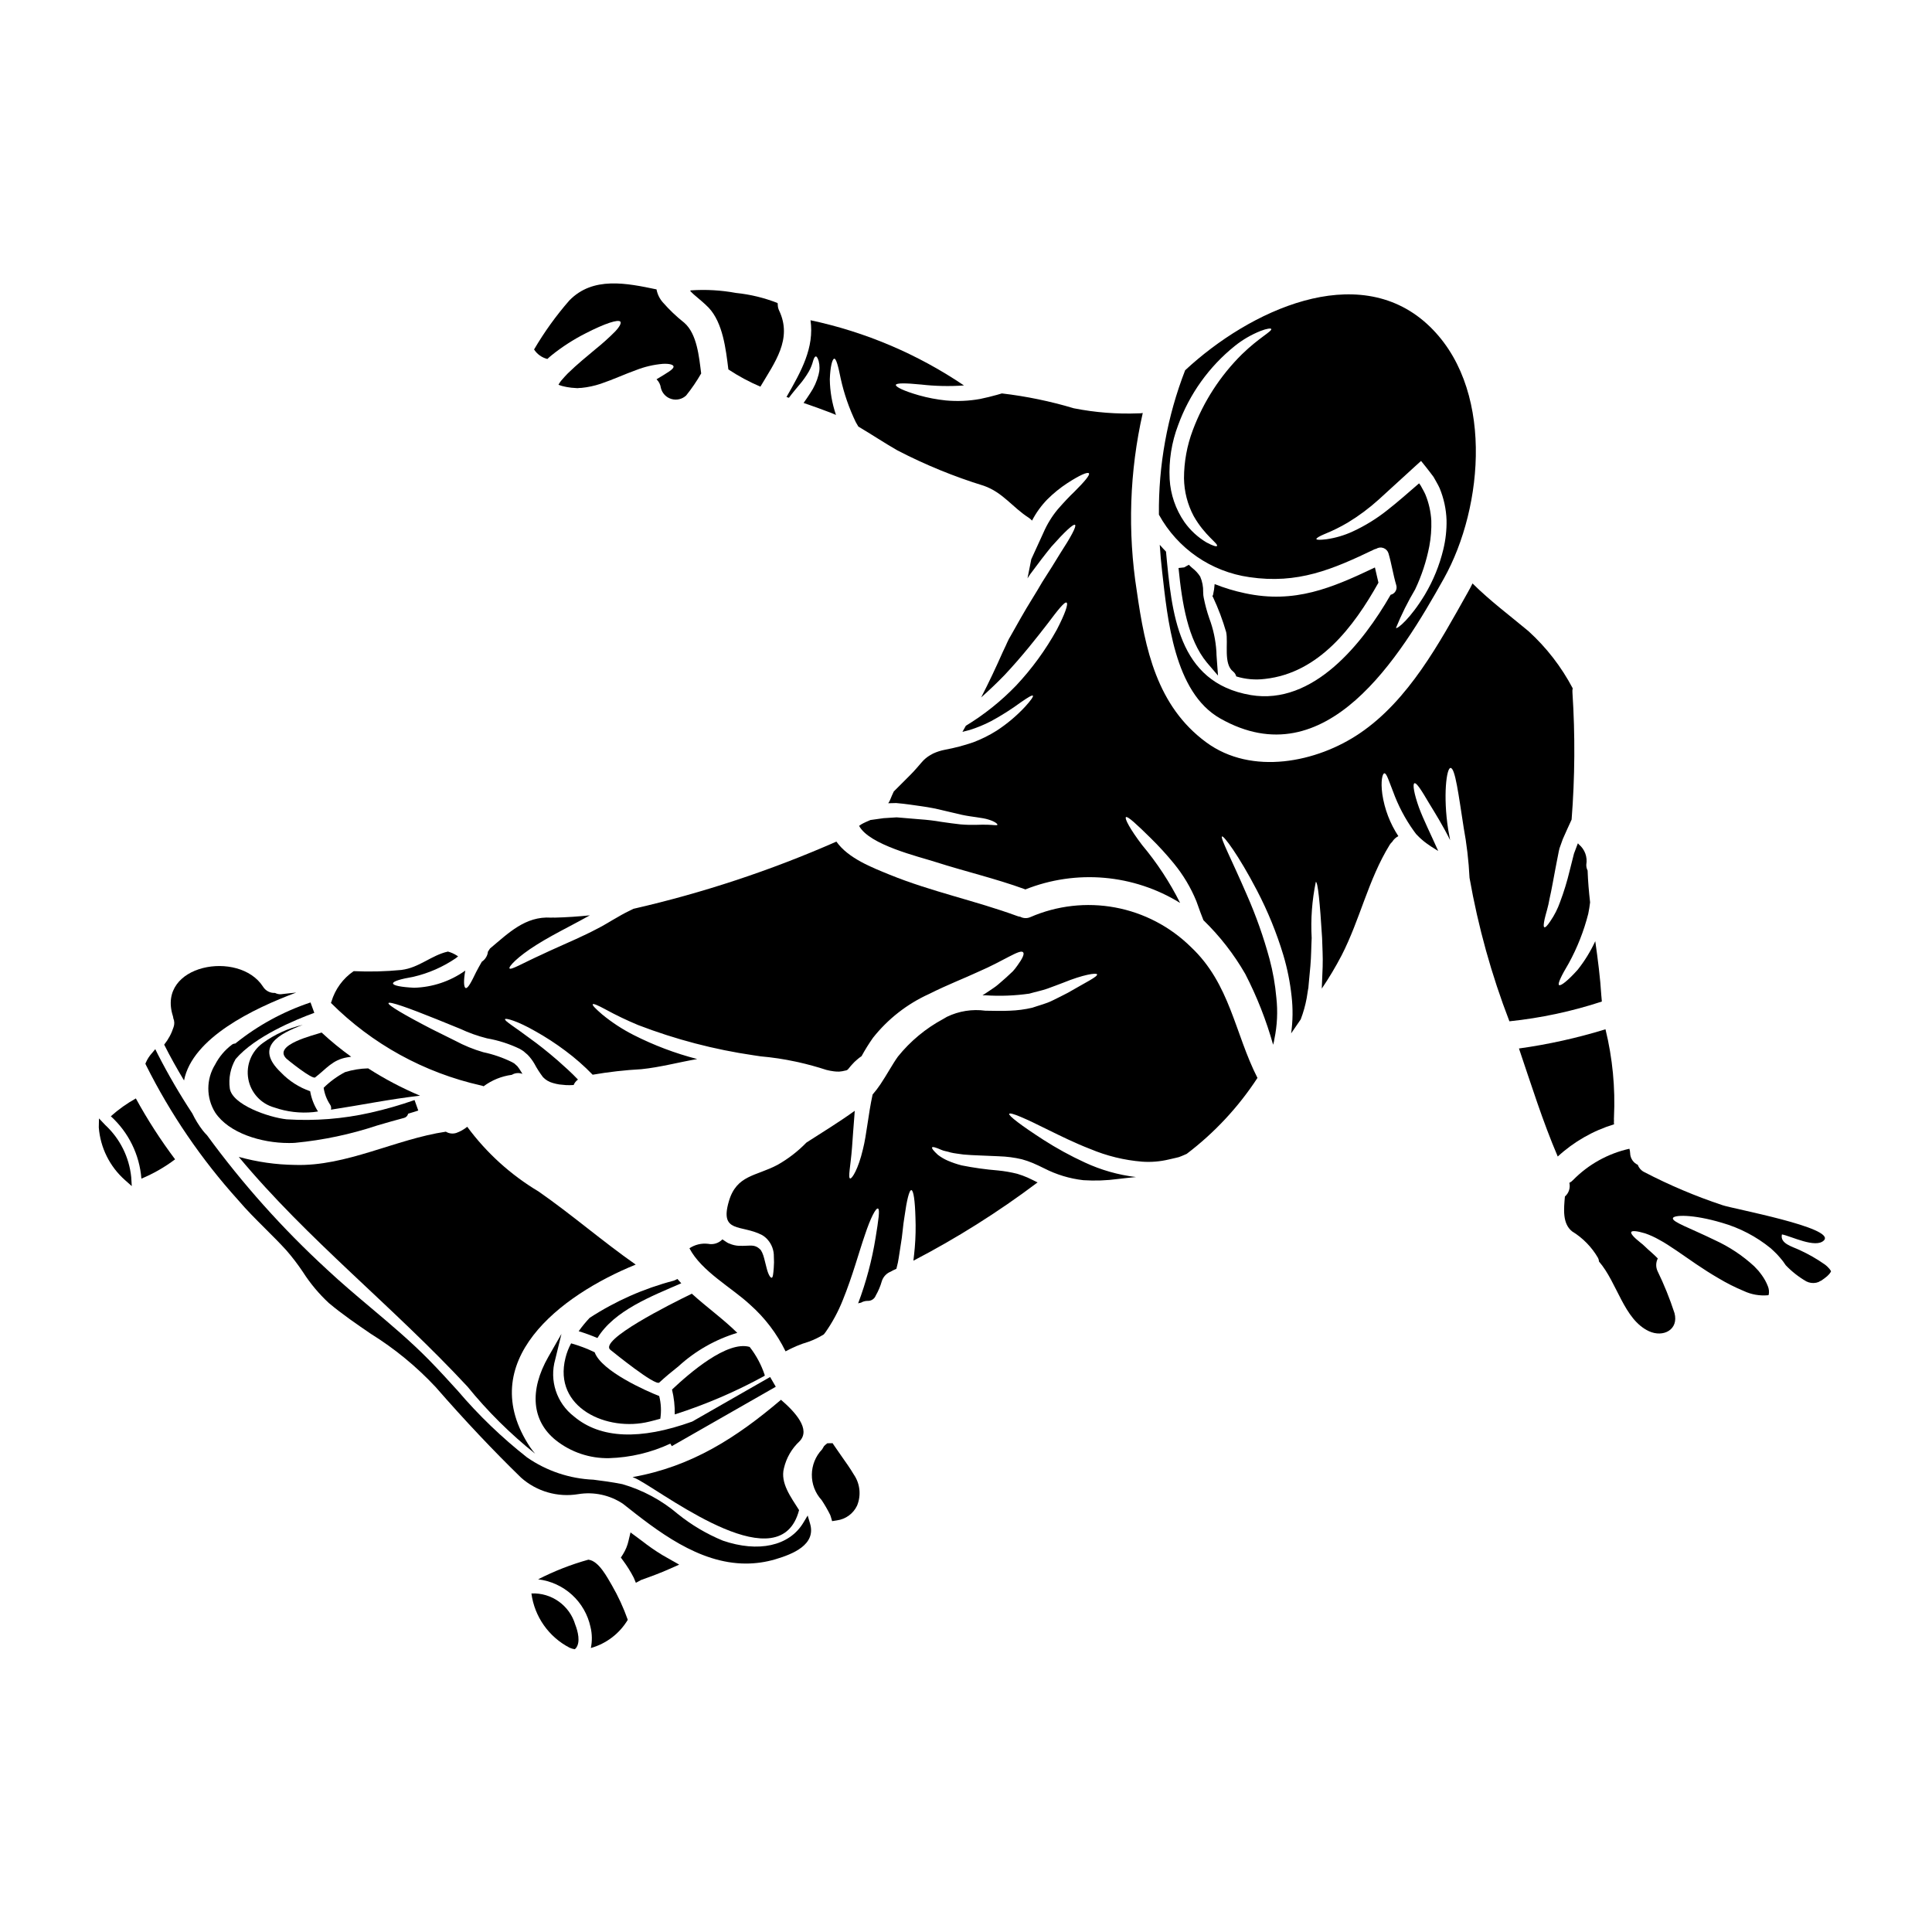 <?xml version="1.0" encoding="UTF-8"?>
<!-- Uploaded to: ICON Repo, www.iconrepo.com, Generator: ICON Repo Mixer Tools -->
<svg fill="#000000" width="800px" height="800px" version="1.1" viewBox="144 144 512 512" xmlns="http://www.w3.org/2000/svg">
 <g>
  <path d="m322.51 483.4c-7.894 2.066-15.406 5.391-22.242 9.84-1.051 1.113-2.023 2.297-2.914 3.543 1.688 0.516 3.344 1.121 4.969 1.809 4.453-7.312 14.41-11.109 22.219-14.508-0.344-0.395-0.684-0.758-1.027-1.148-0.316 0.191-0.656 0.348-1.004 0.465z"/>
  <path d="m255.32 434.37c-4.785-2.012-9.387-4.438-13.754-7.242-2.082 0.047-4.152 0.383-6.141 1.004-2.078 1.094-3.984 2.492-5.656 4.144 0.234 1.582 0.809 3.098 1.688 4.434 0.289 0.395 0.379 0.898 0.25 1.367 7.949-1.211 15.633-2.801 23.613-3.707z"/>
  <path d="m322.09 512.25c0.523 2.156 0.77 4.367 0.73 6.586 8.23-2.633 16.188-6.051 23.762-10.203 0.023-0.047 0.07-0.121 0.098-0.168-0.891-2.719-2.25-5.262-4.012-7.516-5.945-1.715-15.855 6.848-20.578 11.301z"/>
  <path d="m205.49 420.83c-1.867 1.398-3.394 3.199-4.469 5.269-2.414 3.898-2.414 8.828 0 12.727 3.606 5.445 12.203 8.082 19.48 8.082 0.598 0 1.18 0 1.762-0.051l0.004-0.004c7.371-0.707 14.645-2.246 21.676-4.582 2.383-0.695 4.762-1.391 7.168-2.023l-0.004 0.004c0.531-0.145 0.934-0.57 1.051-1.109 0.895-0.293 1.805-0.52 2.691-0.84l-0.992-2.777h0.004c-3.848 1.348-7.766 2.469-11.738 3.363-7.266 1.633-14.727 2.219-22.16 1.742-4.793-0.516-14.453-3.883-15.066-8.199-0.363-2.688 0.176-5.418 1.539-7.766 5.148-6.027 15.898-10.445 20.859-12.254l-1.008-2.754c-7.242 2.414-13.992 6.102-19.938 10.891-0.309 0-0.609 0.098-0.859 0.281z"/>
  <path d="m267.82 442.61c-0.871 0.707-1.855 1.262-2.91 1.637-0.926 0.289-1.93 0.164-2.754-0.34-13.309 1.969-26.398 9.25-39.98 8.809h-0.004c-5.035-0.062-10.047-0.777-14.898-2.129 18.207 21.898 40.719 39.469 60.613 60.879v-0.004c5.32 6.559 11.336 12.523 17.938 17.793-0.473-0.547-0.914-1.117-1.324-1.711-15.047-22.684 7.926-40.277 27.969-48.414-8.785-6.141-16.926-13.238-25.719-19.352v-0.004c-7.387-4.406-13.824-10.238-18.93-17.164z"/>
  <path d="m316.1 520.74c0.953-0.219 1.91-0.492 2.887-0.758 0.305-2.004 0.207-4.051-0.293-6.019-3.277-1.273-15.293-6.562-17.105-11.598-2.004-0.973-4.094-1.762-6.238-2.363-0.66 1.211-1.16 2.504-1.492 3.844-3.352 13.27 11.109 19.684 22.242 16.895z"/>
  <path d="m305.77 501.73c0.711 0.562 11.867 9.645 12.945 8.66 1.641-1.52 3.352-2.938 5.117-4.328v-0.004c4.457-4.074 9.773-7.094 15.551-8.84-3.742-3.691-8.148-6.824-12.039-10.375-5.812 2.82-24.777 12.344-21.574 14.887z"/>
  <path d="m463 302.41c-0.047-0.219-0.082-0.441-0.105-0.664l-0.043-0.871v0.004c0.035-1.398-0.23-2.789-0.785-4.07-0.562-0.879-1.277-1.652-2.106-2.289-0.32-0.266-0.621-0.551-0.906-0.852l-1.234 0.695-1.5 0.164c0.934 9.422 2.492 18.98 7.523 25.066l2.938 3.445-0.336-4.617c-0.043-0.559-0.086-1.117-0.086-1.699v-0.027l-0.004-0.004c-0.188-3.023-0.824-6.008-1.891-8.848-0.613-1.773-1.105-3.59-1.465-5.434z"/>
  <path d="m470.79 321.96c0.41 0.328 0.703 0.785 0.828 1.297 2.469 0.762 5.07 0.988 7.633 0.66 14.293-1.574 23.52-13.828 30.051-25.496-0.32-1.348-0.613-2.691-0.934-4.039-11.414 5.434-21.254 9.668-34.453 6.828h0.004c-2.742-0.574-5.426-1.387-8.027-2.422-0.066 0.953-0.203 1.902-0.418 2.836-0.039 0.129-0.098 0.254-0.168 0.371 0.062 0.094 0.117 0.191 0.168 0.289 1.402 2.988 2.562 6.082 3.477 9.25 0.586 2.84-0.781 8.445 1.84 10.426z"/>
  <path d="m475.1 296.95c12.82 1.887 21.973-2.008 33.227-7.414 0.121-0.047 0.242-0.047 0.367-0.094 0.578-0.371 1.301-0.445 1.941-0.207 0.645 0.238 1.141 0.766 1.336 1.426 0.809 2.754 1.223 5.606 2.031 8.344 0.188 0.543 0.133 1.137-0.148 1.637s-0.758 0.855-1.32 0.98c-7.316 12.75-20.469 29.391-37.094 26.574-19.48-3.328-20.895-21.875-22.434-37.98v-0.031c-0.562-0.586-1.125-1.18-1.664-1.812 0.148 2.363 0.363 4.734 0.637 7.121 1.418 12.383 3.148 31.98 15.391 38.906 28.09 15.93 47.762-16.492 59.266-37.074 10.629-19.012 13.48-51.234-4.551-67.559-18.477-16.688-46.84-3.598-64.012 12.359v0.004c-4.731 12.195-7.09 25.184-6.949 38.266 4.938 8.988 13.824 15.121 23.977 16.555zm19.992-11.449c2.102-0.852 4.137-1.859 6.09-3.012 2.91-1.766 5.644-3.801 8.172-6.082 2.938-2.691 6.215-5.652 9.668-8.832l1.574-1.422 1.301 1.617c0.66 0.855 1.348 1.711 2.008 2.617 0.535 0.977 1.148 1.969 1.613 2.984v0.004c1.109 2.68 1.73 5.539 1.832 8.441 0.051 2.617-0.238 5.234-0.855 7.781-1.012 4.211-2.656 8.242-4.871 11.965-3.789 6.297-7.312 9.199-7.68 8.855 1.441-3.531 3.144-6.953 5.09-10.234 1.715-3.621 2.973-7.445 3.742-11.379 0.43-2.258 0.609-4.555 0.535-6.852-0.137-2.379-0.668-4.719-1.574-6.922-0.367-0.832-0.855-1.613-1.27-2.398-0.121-0.195-0.27-0.371-0.395-0.539-2.914 2.519-5.68 4.969-8.395 7.086-2.84 2.266-5.949 4.18-9.25 5.699-2.199 1.008-4.531 1.691-6.926 2.031-1.664 0.195-2.594 0.195-2.641-0.047-0.047-0.246 0.711-0.73 2.231-1.363zm-38.855-28.875h-0.004c2.996-8.219 8.18-15.461 15-20.941 2.059-1.652 4.352-2.988 6.805-3.969 1.734-0.684 2.754-0.754 2.863-0.535 0.242 0.609-3.324 2.363-7.758 6.691h-0.004c-5.75 5.691-10.199 12.559-13.039 20.137-1.535 4.074-2.324 8.395-2.328 12.746 0.051 3.496 0.93 6.926 2.57 10.012 2.961 5.234 6.609 7.316 6.168 7.926-0.125 0.219-1.125-0.047-2.789-0.953-2.312-1.379-4.309-3.227-5.859-5.426-2.312-3.359-3.66-7.285-3.891-11.355-0.25-4.883 0.52-9.766 2.262-14.332z"/>
  <path d="m355.86 525.98c3.148-3.18-1.223-7.871-4.891-11.02-11.773 10.008-23.617 17.668-39.227 20.469-0.035-0.004-0.07 0.004-0.098 0.027 0.582 0.211 1.148 0.473 1.688 0.785 8.566 4.82 37.512 26.82 42.43 7.953-2.152-3.426-5.016-7.172-4.016-11.082 0.633-2.731 2.066-5.215 4.113-7.133z"/>
  <path d="m289.06 239.13c0.344-0.32 0.688-0.637 1.055-0.93 2.793-2.246 5.809-4.199 9.004-5.824 5.356-2.754 8.684-3.766 9.273-3.148 0.316 0.367-0.172 1.348-1.348 2.594h0.004c-1.641 1.656-3.371 3.215-5.188 4.672-2.203 1.859-4.891 4.012-7.414 6.484-0.609 0.613-1.18 1.273-1.711 1.887l-0.004-0.004c-0.277 0.344-0.523 0.715-0.73 1.102 0.215 0.121 0.609 0.191 0.93 0.32 0.441 0.094 0.855 0.219 1.32 0.293l1.18 0.172c0.539 0.047 1.078 0.07 1.613 0.121h-0.004c0.352-0.051 0.703-0.074 1.055-0.074 1.73-0.172 3.434-0.539 5.078-1.086 3.328-1.125 6.535-2.617 9.371-3.621 2.269-0.895 4.656-1.453 7.086-1.664 1.785-0.094 2.785 0.219 2.863 0.684 0.098 0.734-1.637 1.664-4.504 3.406 0.633 0.613 1.039 1.422 1.148 2.297 0.34 1.395 1.395 2.508 2.769 2.918 1.379 0.414 2.871 0.066 3.922-0.91 1.484-1.844 2.82-3.805 3.996-5.863 0-0.051-0.023-0.074-0.023-0.121-0.539-4.207-1.074-10.375-4.477-13.312-2.055-1.625-3.957-3.434-5.68-5.41-0.852-0.969-1.426-2.152-1.66-3.422-7.871-1.641-16.84-3.523-23.102 2.938v-0.004c-3.516 4.027-6.644 8.379-9.348 12.988 0.812 1.258 2.07 2.156 3.523 2.519z"/>
  <path d="m331.79 225.53c3.789 4.012 4.574 11.02 5.234 16.371 2.684 1.777 5.527 3.309 8.488 4.57 3.742-6.359 8.566-12.594 4.969-20.16-0.246-0.512-0.371-1.07-0.367-1.641-0.027-0.121-0.047-0.242-0.051-0.363-3.535-1.391-7.242-2.289-11.02-2.672-3.945-0.73-7.965-0.961-11.969-0.684-0.047 0.051-0.121 0.098-0.172 0.145 0.32 0.32 0.637 0.66 0.98 0.957 1.312 1.148 2.703 2.227 3.906 3.477z"/>
  <path d="m171.88 442.13-1.648-1.738-0.051 2.394v-0.004c0.414 5.391 2.914 10.402 6.965 13.973l1.773 1.574-0.141-2.363v0.004c-0.531-5.301-2.984-10.223-6.898-13.84z"/>
  <path d="m366.97 529.84c-0.633-0.902-1.27-1.805-1.887-2.723l-0.438-0.656-1.41 0.023-0.293 0.25h0.004c-0.051 0.027-0.098 0.062-0.141 0.098l-0.453 0.434-0.184 0.336h-0.004c-0.086 0.164-0.184 0.328-0.289 0.484-3.586 3.746-3.644 9.637-0.133 13.457 0.836 1.262 1.598 2.574 2.269 3.934 0.055 0.129 0.105 0.262 0.141 0.395l0.367 1.25 1.285-0.207c2.316-0.316 4.312-1.777 5.32-3.887 1.117-2.68 0.824-5.742-0.789-8.156-1.043-1.758-2.223-3.41-3.367-5.031z"/>
  <path d="m371.62 362.87v0.023h0.043v-0.023z"/>
  <path d="m417.04 387.05c-0.859 0.379-1.844 0.34-2.672-0.102-0.273-0.027-0.547-0.094-0.805-0.195-11.16-4.086-22.758-6.461-33.766-10.938-4.602-1.883-11.02-4.328-14.141-8.781h-0.004c-17.324 7.625-35.332 13.586-53.785 17.809-1.395 0.66-2.785 1.371-4.184 2.203-1.688 0.93-3.742 2.273-5.555 3.148-1.883 1.004-3.695 1.836-5.434 2.641-3.453 1.574-6.582 2.914-9.129 4.137-5.066 2.297-8.195 4.184-8.539 3.668-0.297-0.441 2.102-3.082 7.144-6.238 2.473-1.574 5.512-3.203 8.855-4.969 1.641-0.883 3.402-1.785 5.164-2.789l0.145-0.07c-3.106 0.316-6.215 0.535-9.371 0.609-0.121 0-0.191-0.023-0.293-0.023-0.219 0-0.418 0.023-0.637 0.023-6.824-0.441-11.328 4.137-16.195 8.199l0.004 0.004c-0.195 0.266-0.375 0.543-0.539 0.828-0.047 0.523-0.211 1.023-0.488 1.469-0.281 0.473-0.664 0.879-1.125 1.18-0.562 0.98-1.078 1.91-1.496 2.715-1.297 2.691-2.199 4.434-2.785 4.258-0.492-0.145-0.613-1.887-0.098-4.648l-0.074 0.074v0.004c-3.953 2.797-8.645 4.363-13.48 4.5-3.453-0.168-5.578-0.586-5.606-1.148-0.027-0.562 2.031-1.18 5.434-1.758l-0.004-0.004c4.008-0.934 7.809-2.602 11.211-4.918 0.215-0.168 0.414-0.344 0.609-0.488-0.133-0.102-0.273-0.191-0.418-0.273-0.703-0.445-1.469-0.781-2.273-1-4.406 0.977-7.586 4.277-12.332 4.867v0.004c-4.203 0.406-8.43 0.516-12.648 0.316-2.844 1.938-4.93 4.797-5.906 8.098-0.047 0.102-0.09 0.211-0.125 0.32 10.91 10.91 24.695 18.496 39.754 21.875 0.242 0.043 0.48 0.117 0.707 0.219 2.191-1.633 4.769-2.68 7.481-3.035 0.844-0.52 1.891-0.609 2.812-0.242-0.121-0.195-0.242-0.418-0.371-0.613-0.285-0.488-0.602-0.953-0.949-1.395l-0.832-0.758c-0.051-0.023-0.242-0.145-0.242-0.145l-0.395-0.219v-0.004c-2.41-1.184-4.961-2.062-7.586-2.617-2.582-0.746-5.074-1.762-7.438-3.035-2.199-1.102-4.231-2.106-6.117-3.035-7.391-3.816-11.809-6.434-11.574-6.949 0.23-0.516 5.09 1.18 12.773 4.281 1.91 0.789 4.016 1.641 6.266 2.547h-0.004c2.277 1.066 4.648 1.906 7.086 2.519 3.008 0.523 5.93 1.465 8.684 2.789l0.566 0.344 0.293 0.195 0.074 0.047 0.219 0.172 0.098 0.094 0.855 0.734v0.004c0.668 0.695 1.25 1.469 1.738 2.301 0.668 1.258 1.438 2.461 2.301 3.598 0.707 0.742 1.602 1.273 2.594 1.543 0.559 0.168 1.133 0.301 1.711 0.391 0.562 0.074 1.18 0.121 1.785 0.172v0.004c0.68 0.027 1.355 0.02 2.031-0.023 0.238-0.582 0.637-1.086 1.152-1.445-1.762-1.863-3.672-3.543-5.383-5.066-2.691-2.328-5.16-4.281-7.289-5.797-4.184-3.148-6.828-4.676-6.656-5.141 0.145-0.367 3.277 0.465 7.949 3.148 2.801 1.559 5.488 3.309 8.051 5.234 2.574 1.914 4.988 4.031 7.215 6.336 4.273-0.742 8.59-1.23 12.922-1.465 4.992-0.512 9.859-1.836 14.781-2.688v-0.004c-5.828-1.504-11.469-3.641-16.836-6.363-2.973-1.508-5.769-3.336-8.344-5.457-1.762-1.52-2.668-2.449-2.496-2.691 0.172-0.242 1.371 0.27 3.402 1.371 2.801 1.531 5.684 2.91 8.633 4.137 9.895 3.805 20.176 6.496 30.664 8.023 0.609 0.098 1.18 0.168 1.812 0.27h-0.004c3.117 0.273 6.215 0.738 9.273 1.398 0.219 0.047 0.465 0.094 0.684 0.145 2.496 0.562 4.992 1.246 7.477 2.055h0.004c0.637 0.164 1.281 0.285 1.934 0.367 0.484 0.07 0.977 0.094 1.469 0.074 0.531-0.039 1.059-0.129 1.574-0.27 0.266-0.023 0.516-0.133 0.707-0.316 0.273-0.273 0.66-0.859 1.102-1.301 0.406-0.469 0.848-0.902 1.324-1.293 0.371-0.332 0.766-0.633 1.18-0.906 0.918-1.68 1.93-3.305 3.031-4.871 3.961-5.004 9.062-8.988 14.879-11.621 4.969-2.496 9.418-4.184 12.969-5.848 6.898-2.961 11.133-6.141 11.941-5.188 0.395 0.441-0.172 1.664-1.543 3.543v-0.004c-0.359 0.523-0.754 1.023-1.18 1.492-0.535 0.512-1.125 1.051-1.758 1.637s-1.371 1.18-2.106 1.836c-0.734 0.652-1.574 1.152-2.449 1.762-0.535 0.367-1.148 0.758-1.734 1.148l0.789-0.023-0.004 0.004c3.879 0.258 7.773 0.109 11.621-0.441 1.664-0.488 3.277-0.789 4.793-1.324 1.516-0.535 2.914-1.098 4.211-1.574 5.332-2.176 8.758-2.664 8.953-2.223 0.27 0.586-2.984 2.125-7.731 4.891-1.223 0.66-2.668 1.348-4.188 2.106-1.52 0.758-3.402 1.219-5.258 1.859h0.004c-1.977 0.461-3.992 0.723-6.019 0.789-2.277 0.121-4.281 0-6.41 0-3.481-0.473-7.019 0.09-10.18 1.617-0.344 0.191-0.66 0.395-1.004 0.586-4.621 2.484-8.699 5.871-11.988 9.957-1.422 1.969-2.891 4.746-4.648 7.363-0.633 0.941-1.32 1.84-2.059 2.695-1.18 5.383-1.574 10.598-2.566 14.508-1.223 5.238-2.914 7.871-3.379 7.734-0.637-0.121 0.121-3.379 0.488-8.172 0.195-2.5 0.367-5.461 0.66-8.859 0-0.293 0.047-0.609 0.07-0.906-4.277 3.082-8.488 5.629-11.809 7.781l-1.027 0.66h0.004c-2.246 2.312-4.809 4.289-7.613 5.875-5.723 3.059-10.91 2.641-12.941 9.738-2.449 8.441 3.301 6.019 8.785 8.859 0.582 0.332 1.102 0.762 1.539 1.27 1.074 1.23 1.652 2.816 1.617 4.453 0.066 1.008 0.059 2.023-0.027 3.035-0.121 1.543-0.219 2.519-0.539 2.57-0.32 0.051-0.855-0.707-1.297-2.363-0.195-0.789-0.441-1.711-0.707-2.789-0.242-0.98-0.758-2.25-1.18-2.449l-0.172-0.172c-0.52-0.445-1.176-0.703-1.859-0.734-0.832-0.047-1.969 0.098-3.477 0.051-0.859-0.043-1.703-0.242-2.496-0.586l-0.32-0.121-0.094-0.051h0.004c-0.098-0.043-0.188-0.09-0.273-0.148l-0.098-0.074-0.414-0.27-0.684-0.465v0.004c-0.98 1.02-2.41 1.465-3.797 1.18-1.734-0.207-3.488 0.211-4.941 1.18 3.18 6.117 11.281 10.473 16.078 14.957 3.91 3.465 7.102 7.664 9.395 12.359 1.918-1.051 3.945-1.898 6.043-2.523 1.43-0.504 2.797-1.164 4.086-1.965 0.148-0.195 0.297-0.367 0.441-0.562 1.848-2.637 3.383-5.481 4.574-8.469 2.641-6.488 4.305-12.797 5.871-17.297 1.492-4.527 2.914-7.242 3.477-7.027 0.562 0.215 0.121 3.062-0.637 7.758-0.957 5.93-2.504 11.754-4.625 17.375 0.238-0.094 0.484-0.152 0.738-0.176 0.531-0.32 1.137-0.488 1.758-0.488 0.957 0.051 1.836-0.52 2.176-1.414 0.695-1.211 1.238-2.5 1.617-3.844 0.375-1.145 1.242-2.059 2.363-2.5 0.184-0.113 0.371-0.219 0.562-0.312 0.316-0.148 0.609-0.297 0.93-0.441 0.121-0.539 0.27-1.102 0.395-1.641 0.297-1.516 0.469-3.008 0.711-4.43 0.512-2.812 0.633-5.512 1.027-7.684 0.609-4.406 1.27-7.144 1.836-7.086 0.562 0.059 0.957 2.789 1.078 7.269v0.004c0.105 2.641 0.047 5.289-0.176 7.926-0.098 1.125-0.219 2.297-0.367 3.5h0.004c11.48-5.969 22.445-12.875 32.785-20.652 0.051-0.051 0.098-0.051 0.145-0.098-0.023 0-0.047-0.023-0.094-0.023-0.859-0.441-1.738-0.859-2.57-1.246v-0.004c-0.898-0.387-1.816-0.723-2.754-1.004-1.684-0.422-3.391-0.715-5.117-0.883-3.231-0.262-6.438-0.711-9.617-1.344-1.27-0.324-2.516-0.75-3.719-1.273-0.914-0.398-1.777-0.91-2.57-1.52-1.148-1.051-1.688-1.734-1.539-1.969 0.148-0.23 1.004 0 2.422 0.637 0.711 0.344 1.574 0.395 2.496 0.707 0.934 0.242 2.152 0.344 3.406 0.539 2.617 0.242 5.773 0.27 9.445 0.465v0.004c2.027 0.062 4.043 0.324 6.016 0.789 0.992 0.27 1.965 0.605 2.914 1.004 1.004 0.438 2.129 0.953 2.988 1.395v-0.004c3.246 1.672 6.769 2.738 10.398 3.148 3.051 0.199 6.117 0.094 9.152-0.316 1.859-0.219 3.473-0.395 4.793-0.516-4.703-0.562-9.285-1.867-13.578-3.867-3.789-1.746-7.449-3.75-10.961-6.004-5.871-3.789-9.297-6.406-9.055-6.875 0.297-0.535 4.305 1.223 10.496 4.328 3.109 1.516 6.777 3.352 10.938 4.969l0.004-0.004c4.391 1.855 9.051 2.996 13.801 3.379 2.379 0.168 4.766-0.031 7.086-0.59 0.586-0.121 1.18-0.27 1.812-0.414h-0.004c0.566-0.102 1.117-0.273 1.641-0.516 0.414-0.191 0.832-0.367 1.246-0.539h0.004c7.363-5.586 13.711-12.398 18.766-20.137-6.023-11.809-7.219-24.906-17.641-34.695-5.496-5.414-12.484-9.062-20.07-10.473-7.586-1.41-15.418-0.516-22.492 2.562z"/>
  <path d="m568.38 407.99c-0.297-4.891-0.934-9.738-1.617-14.562h-0.004c-1.25 2.703-2.816 5.25-4.672 7.586-2.594 2.891-4.481 4.356-4.922 4.039-0.441-0.32 0.637-2.519 2.57-5.773l0.004-0.004c2.266-4.137 4-8.543 5.164-13.113 0.219-1.027 0.367-2.055 0.488-3.035-0.32-2.812-0.562-5.606-0.66-8.441h-0.004c-0.25-0.488-0.367-1.031-0.34-1.574 0.348-2.004-0.402-4.039-1.969-5.336-0.098-0.098-0.148-0.195-0.246-0.297v0.004c-0.027 0.094-0.066 0.188-0.125 0.27-0.316 0.832-0.609 1.664-0.93 2.473-0.395 1.574-0.789 3.106-1.148 4.551-0.668 2.789-1.508 5.535-2.519 8.223-0.633 1.812-1.504 3.535-2.594 5.117-0.758 1.148-1.301 1.711-1.574 1.617-0.277-0.094-0.219-0.906 0.07-2.227 0.293-1.324 0.957-3.231 1.324-5.484 0.516-2.199 0.98-4.992 1.574-8.074 0.148-0.789 0.297-1.574 0.465-2.398 0.074-0.418 0.172-0.836 0.246-1.246l0.121-0.637 0.07-0.32 0.051-0.145v-0.074l0.07-0.293c0.297-0.812 0.59-1.641 0.883-2.473l1.18-2.644c0.367-0.789 0.73-1.613 1.098-2.398 0.027-0.047 0.027-0.098 0.051-0.121l0.004 0.004c0.879-11.207 0.953-22.457 0.223-33.672-0.039-0.375-0.016-0.754 0.07-1.125-2.996-5.691-6.961-10.816-11.719-15.145-5.043-4.207-10.207-8.051-14.832-12.648-0.395 0.832-0.832 1.613-1.27 2.398-7.477 13.312-15.633 28.531-28.602 37.312-11.379 7.734-28.652 11.258-40.691 2.402-13.082-9.605-16.219-24.734-18.402-40.055-2.477-15.699-1.941-31.73 1.574-47.23-0.359 0.082-0.727 0.113-1.098 0.094-5.758 0.23-11.527-0.219-17.18-1.34-6.227-1.867-12.602-3.184-19.059-3.938-0.418 0.121-0.812 0.219-1.246 0.367-1.445 0.395-2.965 0.789-4.531 1.102-2.996 0.539-6.047 0.672-9.078 0.391-2.414-0.25-4.805-0.707-7.144-1.367-3.938-1.125-6.191-2.223-6.094-2.754s2.691-0.492 6.633-0.098v-0.004c3.789 0.438 7.613 0.52 11.418 0.246-12.32-8.32-26.129-14.188-40.668-17.277 1.027 7.293-2.426 13.48-6.363 20.332l0.637 0.219c0.953-1.297 1.887-2.363 2.715-3.379v0.008c0.98-1.129 1.848-2.352 2.594-3.644 0.48-0.871 0.852-1.797 1.102-2.758 0.219-0.754 0.465-1.18 0.73-1.18 0.27 0 0.492 0.441 0.734 1.18h0.004c0.316 1.207 0.309 2.473-0.023 3.672-0.449 1.738-1.195 3.387-2.203 4.871-0.562 0.883-1.148 1.734-1.762 2.594 2.426 0.832 4.844 1.688 7.246 2.617 0.438 0.172 0.906 0.367 1.344 0.562h-0.004c-1.039-3.043-1.594-6.231-1.637-9.445 0.121-3.379 0.66-5.406 1.18-5.461 0.52-0.051 1.074 2.082 1.711 5.285 0.879 3.984 2.219 7.852 3.988 11.527 0.219 0.418 0.465 0.789 0.684 1.18 3.5 2.055 6.875 4.328 10.398 6.336h0.004c7.32 3.793 14.973 6.926 22.855 9.352 5.062 1.781 7.586 5.723 11.961 8.512v0.004c0.297 0.203 0.566 0.441 0.809 0.707 1.07-2.066 2.438-3.961 4.062-5.629 1.621-1.609 3.398-3.055 5.312-4.305 3.203-2.078 5.356-3.035 5.699-2.594s-1.223 2.25-3.84 4.867c-1.348 1.273-2.812 2.844-4.352 4.602h-0.004c-1.59 1.902-2.891 4.023-3.871 6.297-1.125 2.473-2.199 4.82-3.203 7-0.32 1.711-0.66 3.402-1.004 5.066 0.242-0.371 0.488-0.734 0.707-1.078 2.082-2.812 3.965-5.285 5.629-7.316 3.453-3.891 5.824-6.117 6.266-5.773 0.441 0.344-1.102 3.207-3.938 7.562-1.348 2.203-2.938 4.797-4.769 7.613-1.688 2.961-3.746 6.066-5.656 9.465-0.953 1.715-1.91 3.352-2.809 4.969l-0.348 0.59 0.004-0.004c-0.094 0.164-0.176 0.336-0.246 0.512-0.191 0.418-0.395 0.809-0.562 1.223-0.293 0.609-0.562 1.199-0.855 1.812-1.785 4.039-3.672 8.051-5.703 11.988 2.031-1.812 4.137-3.789 6.266-5.996 4.695-5.016 8.539-9.934 11.305-13.508 2.754-3.668 4.551-5.945 5.066-5.625 0.516 0.32-0.441 3.031-2.57 7.144-2.973 5.379-6.606 10.367-10.816 14.852-3.957 4.106-8.434 7.684-13.309 10.645-0.32 0.535-0.586 1.074-0.906 1.613 0.613-0.145 1.246-0.32 1.887-0.488l-0.004 0.004c1.977-0.617 3.894-1.406 5.731-2.363 2.746-1.488 5.387-3.164 7.902-5.016 1.836-1.27 2.938-1.934 3.148-1.734 0.211 0.195-0.535 1.27-2.078 2.961-2.231 2.391-4.742 4.508-7.481 6.297-1.969 1.246-4.059 2.289-6.242 3.109-2.441 0.84-4.938 1.496-7.477 1.969-1.086 0.203-2.144 0.539-3.148 1.004-0.27 0.133-0.535 0.277-0.789 0.438-0.832 0.484-1.578 1.105-2.203 1.836-0.465 0.539-0.93 1.078-1.422 1.641-0.535 0.633-1.074 1.18-1.613 1.734-1.051 1.051-2.152 2.129-3.227 3.231-0.418 0.395-0.812 0.789-1.18 1.18-0.344 0.734-0.684 1.496-0.98 2.25v0.004c-0.129 0.309-0.293 0.594-0.488 0.859 0.707-0.023 1.422-0.023 2.106-0.051 2.617 0.219 4.625 0.562 6.801 0.859 1.941 0.27 3.871 0.648 5.773 1.125 1.762 0.418 3.402 0.789 4.891 1.148 2.754 0.586 5.336 0.707 7 1.246 1.785 0.539 2.426 1.18 2.363 1.371-0.047 0.273-1.051 0.027-2.594 0-1.637-0.098-3.938 0.195-7.219-0.098-1.539-0.168-3.18-0.395-4.992-0.656-1.895-0.328-3.809-0.559-5.727-0.688-1.953-0.172-4.008-0.344-6.164-0.516l-3.477 0.219c-1.102 0.145-2.199 0.297-3.324 0.465h-0.098c-0.516 0.219-0.98 0.418-1.348 0.586v0.004c-0.375 0.168-0.746 0.355-1.102 0.562-0.195 0.148-0.398 0.289-0.609 0.418 2.688 5.066 15.832 8.148 20.234 9.57 7.871 2.519 15.879 4.375 23.617 7.191 0.074 0.027 0.121 0.074 0.195 0.098v-0.004c13.473-5.367 28.691-4.043 41.031 3.574-2.75-5.492-6.133-10.641-10.078-15.348-3.18-4.184-4.699-7.051-4.281-7.391 0.418-0.344 2.836 1.887 6.484 5.484l-0.004-0.004c2.203 2.156 4.289 4.438 6.238 6.824 2.469 3.016 4.477 6.379 5.949 9.984 0.367 0.977 0.707 1.969 1.051 2.91 0.273 0.711 0.539 1.422 0.812 2.106h-0.004c4.34 4.211 8.07 9.004 11.086 14.242 3.09 5.988 5.566 12.277 7.387 18.77 0.156-0.504 0.273-1.016 0.344-1.539 0.742-3.59 0.918-7.273 0.516-10.914-0.305-3.473-0.91-6.91-1.812-10.277-1.57-5.793-3.574-11.461-5.992-16.957-4.086-9.469-7.144-15.195-6.582-15.516 0.414-0.242 4.352 4.922 9.223 14.27 2.875 5.5 5.227 11.258 7.019 17.199 1.059 3.566 1.789 7.219 2.184 10.914 0.371 3.262 0.332 6.562-0.125 9.812 0.832-1.246 1.688-2.473 2.543-3.719 0.691-1.816 1.219-3.691 1.574-5.606 0.121-0.734 0.242-1.469 0.344-2.176l0.098-0.539 0.023-0.121v-0.074l0.023-0.293 0.098-1.078c0.121-1.469 0.273-2.863 0.395-4.231 0.242-2.715 0.219-5.164 0.344-7.438v-0.004c-0.281-4.984 0.09-9.988 1.102-14.879 0.535 0.023 1.098 5.578 1.66 14.855 0.051 2.32 0.246 4.969 0.148 7.684-0.051 1.371-0.121 2.785-0.172 4.231l-0.047 1.102v0.293l-0.027 0.148c1.918-2.832 3.676-5.773 5.262-8.809 4.945-9.645 7.023-19.992 12.75-29.316 0.18-0.293 0.402-0.555 0.66-0.785 0.395-0.648 0.961-1.172 1.637-1.516-2.211-3.359-3.66-7.156-4.254-11.137-0.465-3.449 0.023-5.434 0.535-5.512 0.59-0.094 1.18 1.969 2.301 4.797l0.004 0.004c1.348 3.727 3.199 7.25 5.508 10.473l0.492 0.656 0.121 0.172 0.344 0.344v0.004c0.391 0.418 0.809 0.812 1.25 1.18 0.367 0.32 0.73 0.613 1.102 0.883 0.441 0.297 0.855 0.586 1.27 0.883 0.637 0.418 1.246 0.789 1.887 1.18-1.91-4.305-3.894-8.266-5.09-11.477-1.348-3.766-1.715-6.238-1.223-6.461 0.562-0.242 1.91 1.91 3.891 5.285 1.52 2.496 3.598 5.797 5.582 9.785-0.172-0.906-0.344-1.836-0.516-2.812-1.395-8.93-0.441-16.395 0.637-16.32 1.223 0.023 2.102 7.047 3.449 15.684h-0.004c0.824 4.438 1.352 8.926 1.574 13.434 2.285 12.988 5.824 25.723 10.57 38.023 8.328-0.867 16.539-2.621 24.496-5.234-0.035-0.469-0.098-0.961-0.121-1.426z"/>
  <path d="m219.93 424.58c0.32 0.297 6.805 5.555 7.59 4.945 2.984-2.297 4.551-4.625 8.438-5.309 0.371-0.074 0.734-0.121 1.102-0.172v-0.004c-2.742-1.969-5.356-4.109-7.828-6.406-1.961 0.684-13.141 3.277-9.301 6.945z"/>
  <path d="m571.72 440.97c-0.023-0.293-0.023-0.59 0-0.883 0.379-7.84-0.383-15.691-2.25-23.316-7.496 2.309-15.16 4.012-22.93 5.09 3.254 9.594 6.297 19.328 10.277 28.629 4.273-3.926 9.375-6.848 14.926-8.539-0.055-0.324-0.062-0.656-0.023-0.98z"/>
  <path d="m627.61 479.11c-2.098-1.473-4.324-2.75-6.656-3.82-1.934-0.93-5.309-1.711-4.723-4.16 2.402 0.441 8.98 3.816 11.137 1.574 3.203-3.348-24.32-8.391-26.891-9.32-7.156-2.375-14.113-5.32-20.801-8.809-0.77-0.391-1.355-1.066-1.641-1.883-1.219-0.559-2.008-1.766-2.031-3.106-0.016-0.395-0.082-0.781-0.195-1.156-5.688 1.266-10.883 4.156-14.957 8.32-0.27 0.297-0.594 0.535-0.953 0.711 0.309 1.332-0.145 2.727-1.18 3.621-0.293 3.305-0.707 7.172 1.91 9.25 2.844 1.738 5.207 4.16 6.875 7.047 0.148 0.289 0.23 0.605 0.242 0.93 4.891 5.652 6.559 15.352 13.238 18.473 3.84 1.762 7.93-0.438 6.777-4.793-1.25-3.836-2.762-7.578-4.527-11.207-0.461-1.051-0.422-2.258 0.102-3.277-0.637-0.637-1.246-1.223-1.836-1.738-1.102-0.906-1.91-1.859-2.836-2.519-1.738-1.371-2.57-2.363-2.363-2.754 0.207-0.395 1.492-0.297 3.621 0.344v-0.004c1.324 0.453 2.602 1.035 3.816 1.734 1.445 0.758 2.961 1.785 4.574 2.863 3.231 2.203 6.875 4.867 11.113 7.316 2.144 1.285 4.379 2.414 6.691 3.375 2.004 0.941 4.227 1.332 6.434 1.129 0.043-0.008 0.086-0.023 0.121-0.051 0.047-0.027 0.047-0.074 0.07-0.148 0.133-0.742 0.047-1.504-0.242-2.199-0.398-1.027-0.93-1.996-1.574-2.891-0.344-0.488-0.609-0.789-0.906-1.18-0.395-0.418-0.754-0.812-1.125-1.199-3.09-2.844-6.606-5.18-10.422-6.926-6.731-3.277-11.352-4.82-11.137-5.824 0.172-0.883 5.164-1.102 12.945 1.199 4.746 1.355 9.164 3.66 12.988 6.777 0.539 0.512 1.078 0.977 1.613 1.539 0.535 0.562 1.152 1.301 1.617 1.887 0.219 0.297 0.465 0.66 0.754 1.078h0.004c1.609 1.68 3.445 3.121 5.461 4.277 0.801 0.402 1.715 0.523 2.594 0.344 0.215-0.051 0.426-0.117 0.633-0.191 0.227-0.145 0.465-0.27 0.711-0.371 0.535-0.352 1.051-0.738 1.539-1.148 0.16-0.133 0.309-0.281 0.441-0.441 0.062-0.078 0.125-0.152 0.199-0.219 0.109-0.129 0.207-0.27 0.289-0.414 0.098-0.121 0.074-0.172 0.098-0.172 0.125-0.148-0.633-1.152-1.613-1.867z"/>
  <path d="m284.83 566.28c0.82 6.164 4.606 11.535 10.129 14.387 0.43 0.195 0.883 0.328 1.348 0.395 0.094-0.098 0.191-0.125 0.293-0.246 1.324-1.613 0.516-4.551-0.145-6.262h-0.004c-1.508-5.106-6.305-8.52-11.621-8.273z"/>
  <path d="m187.51 420.84c1.641 3.277 3.406 6.41 5.262 9.492 2.199-11.281 18.379-19.062 29.73-23.293-1.348 0.121-2.691 0.293-4.039 0.441-0.547 0.031-1.09-0.086-1.574-0.344-1.297 0.074-2.531-0.574-3.203-1.688-6.336-9.789-28.191-5.871-23.879 7.781 0.062 0.199 0.105 0.402 0.121 0.609 0.324 0.75 0.348 1.598 0.07 2.363-0.535 1.684-1.379 3.258-2.488 4.637z"/>
  <path d="m224.24 415.6c-3.82 0.871-7.426 2.512-10.594 4.816-3.004 2.164-4.5 5.859-3.848 9.504 0.652 3.644 3.336 6.59 6.906 7.578 3.32 1.156 6.852 1.574 10.352 1.223 0.414-0.047 0.832-0.121 1.219-0.168v-0.004c-1.047-1.625-1.754-3.449-2.078-5.359-2.945-1.023-5.606-2.734-7.758-4.992-7.144-6.801-0.441-10.227 5.801-12.598z"/>
  <path d="m173.37 439.82c4.707 4.277 7.606 10.188 8.102 16.531 3.18-1.32 6.18-3.043 8.93-5.117-3.848-5.125-7.324-10.516-10.398-16.137-2.379 1.324-4.602 2.91-6.633 4.723z"/>
  <path d="m314.14 552.37-3.047-2.258-0.52 2.176 0.004-0.004c-0.285 1.285-0.789 2.512-1.488 3.625l-0.555 0.863 0.609 0.824c1.047 1.414 1.98 2.91 2.789 4.473l0.578 1.383 1.441-0.762c2.754-0.977 5.066-1.84 7.375-2.867l2.668-1.18-4.519-2.57h0.004c-1.852-1.133-3.633-2.367-5.34-3.703z"/>
  <path d="m358.04 545.63-1.156 1.922c-3.719 6.168-11.906 7.965-21.352 4.723v-0.004c-4.301-1.773-8.324-4.16-11.941-7.082-4.277-3.633-9.273-6.316-14.664-7.875-2.754-0.551-5.246-0.875-7.656-1.18h0.004c-6.309-0.262-12.41-2.309-17.602-5.902-6.691-5.258-12.84-11.172-18.352-17.652-2.449-2.688-4.977-5.473-7.559-8.105-4.891-4.992-10.285-9.527-15.496-13.918-3.902-3.285-7.934-6.691-11.723-10.234h0.004c-11.695-10.754-22.305-22.629-31.676-35.457-0.391-0.395-0.766-0.812-1.113-1.246-1.086-1.41-2.023-2.934-2.793-4.543-3.332-5.062-6.387-10.301-9.148-15.691l-0.664-1.348-0.953 1.129c-0.621 0.695-1.129 1.484-1.504 2.336l-0.168 0.395 0.18 0.395c6.469 12.934 14.66 24.938 24.348 35.68 2.289 2.695 4.801 5.195 7.231 7.617 1.867 1.852 3.785 3.766 5.586 5.742v-0.004c1.582 1.824 3.051 3.742 4.394 5.75 1.934 3.027 4.246 5.797 6.883 8.242 3.656 3.055 7.477 5.664 11.176 8.188l-0.004-0.004c6.301 3.922 12.059 8.652 17.125 14.074 7.719 8.859 15.352 16.926 22.617 23.988h-0.004c4.141 3.691 9.73 5.309 15.199 4.394 4.117-0.672 8.332 0.238 11.809 2.543 9.09 7.195 20.027 15.855 32.621 15.855 2.625 0 5.234-0.379 7.754-1.121 4.723-1.395 10.863-3.891 9.238-9.445z"/>
  <path d="m300.02 557.35c-0.027 0-0.051-0.027-0.074-0.027-4.609 1.281-9.078 3.031-13.336 5.215 3.34 0.398 6.473 1.828 8.961 4.09s4.203 5.246 4.914 8.535c0.445 1.828 0.48 3.734 0.094 5.578 4.098-1.148 7.602-3.824 9.789-7.477-1.125-3.184-2.539-6.258-4.231-9.18-1.176-1.988-3.43-6.391-6.117-6.734z"/>
  <path d="m348.09 508.92-20.641 11.809c-13.777 4.965-24.324 4.559-31.352-1.367l0.004 0.004c-4.594-3.539-6.562-9.52-4.961-15.094l1.652-6.773-3.465 6.055c-5.117 8.938-4.402 16.992 1.949 22.102 4.019 3.195 9.035 4.883 14.172 4.769 5.602-0.168 11.113-1.477 16.195-3.844l0.395 0.664 27.551-15.742z"/>
 </g>
</svg>